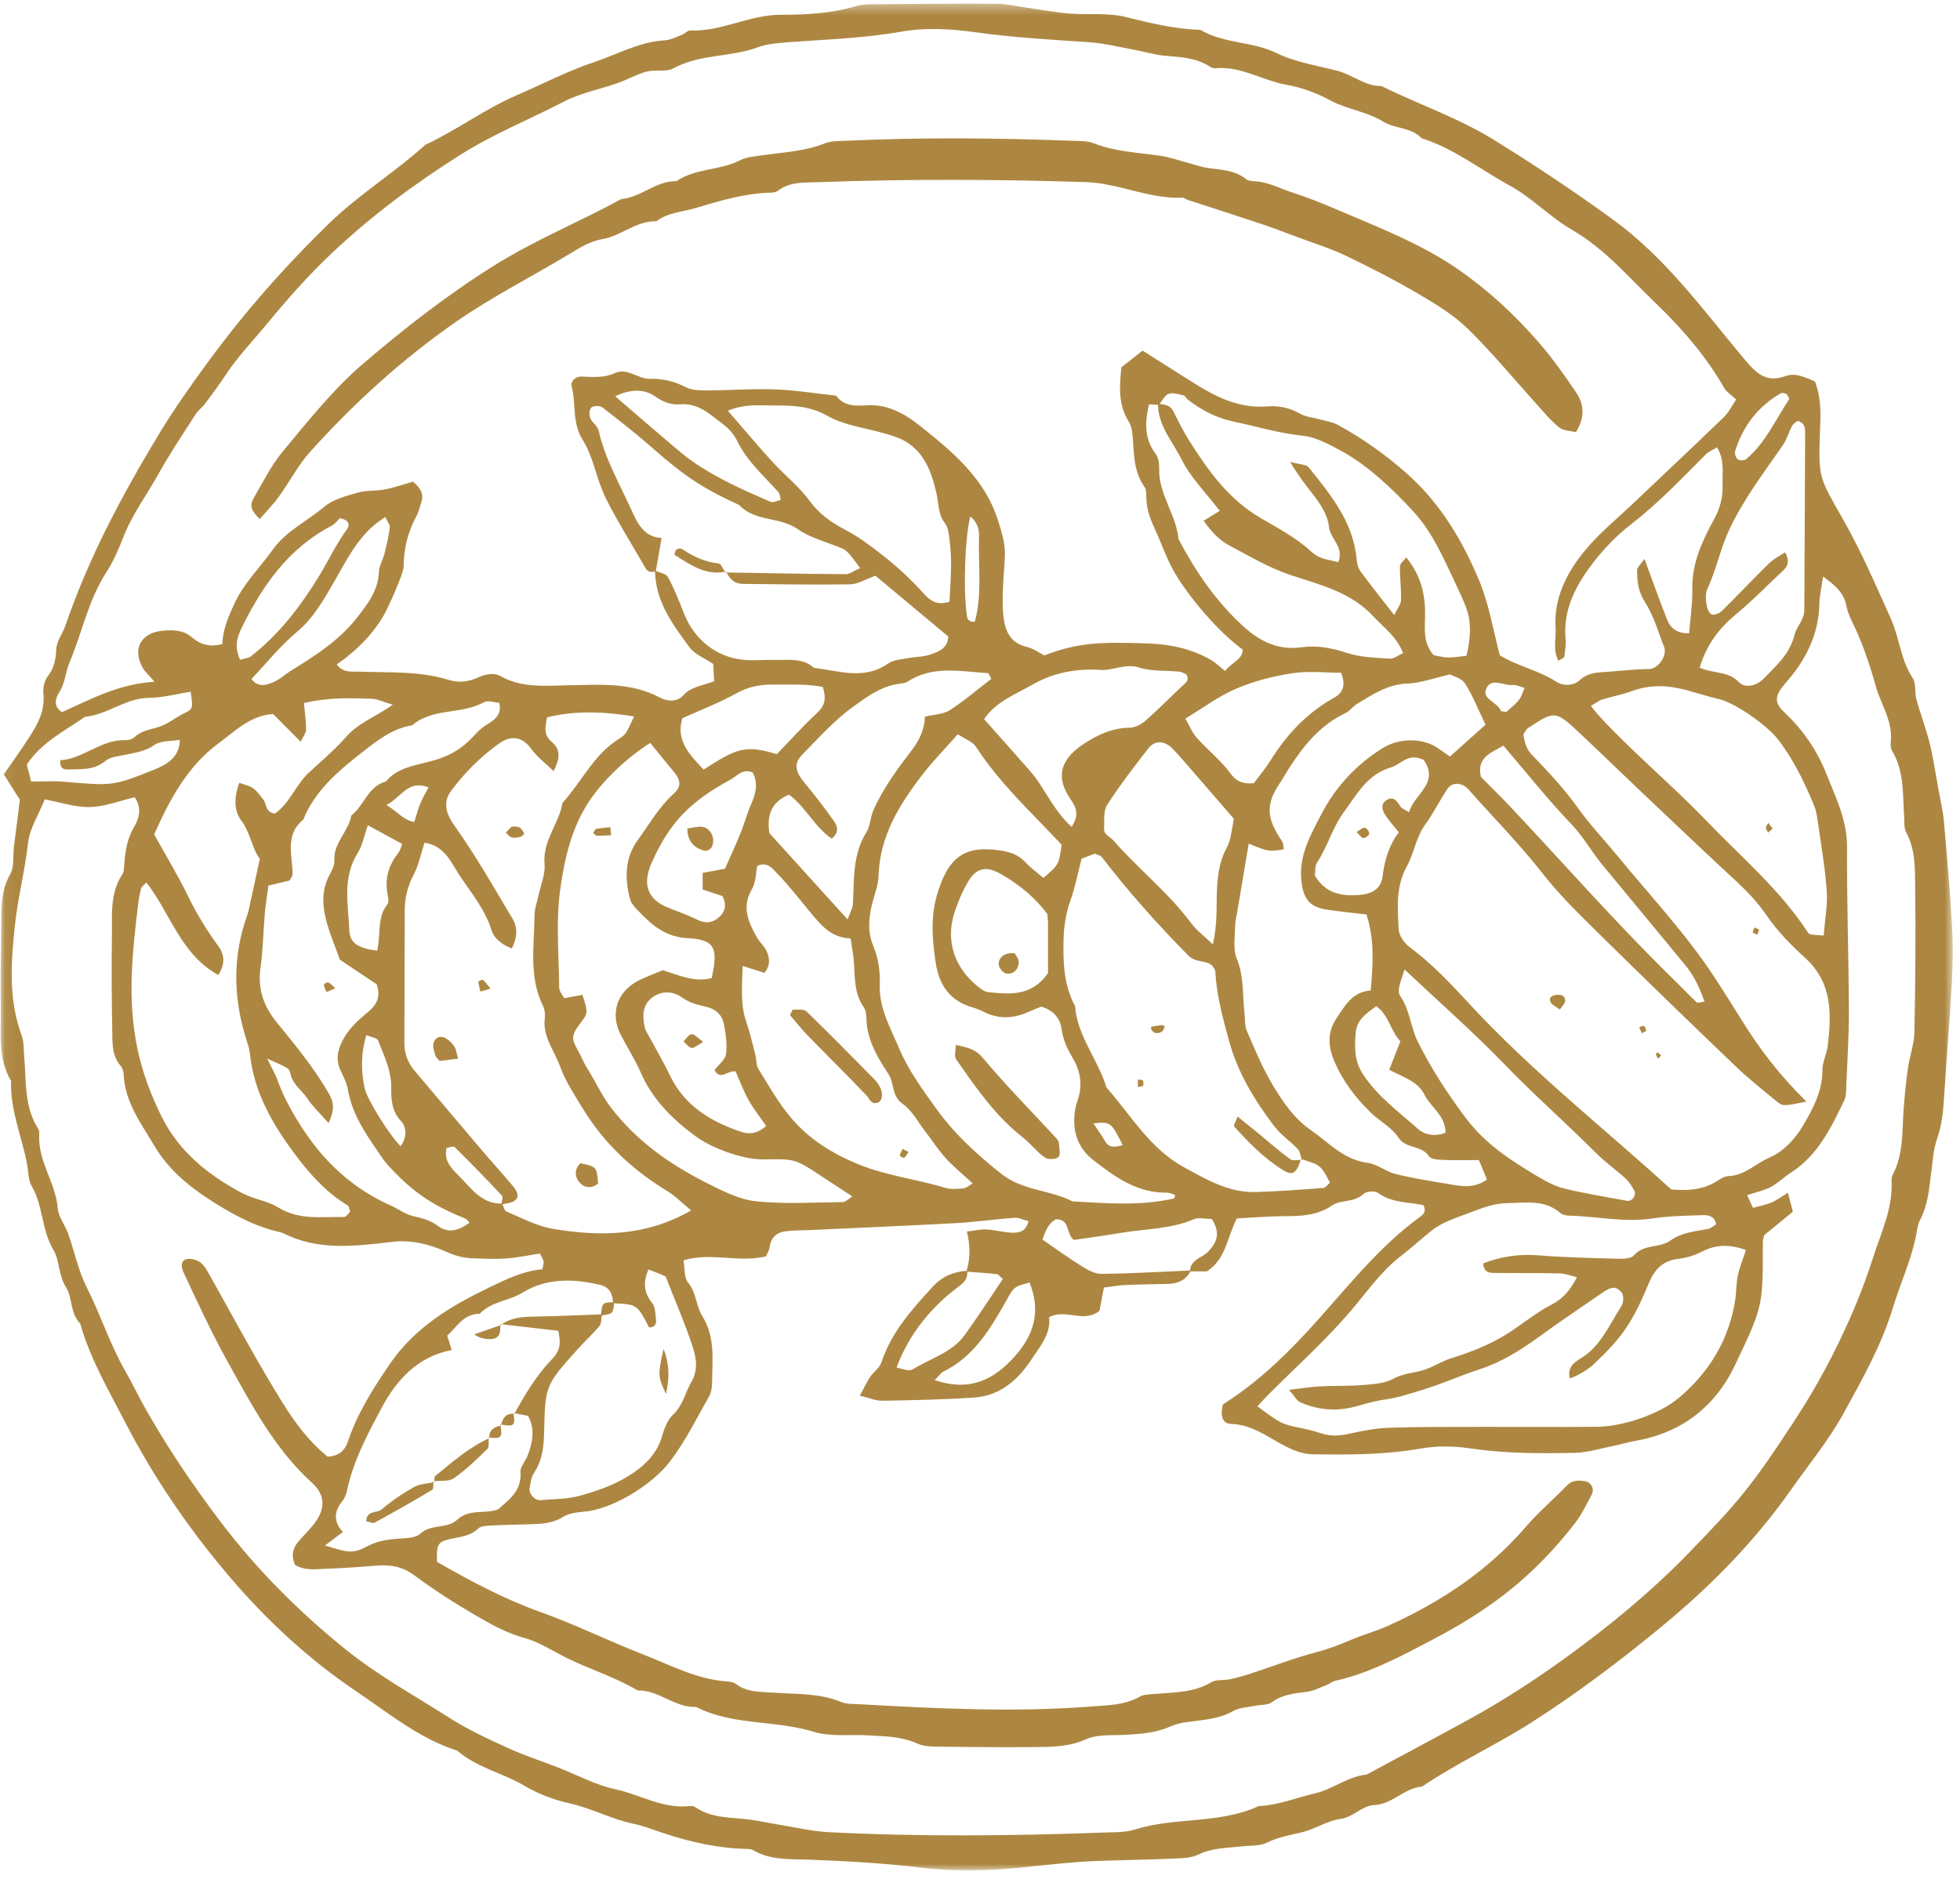 <?xml version="1.0" encoding="UTF-8"?> <svg xmlns="http://www.w3.org/2000/svg" width="195" height="187" viewBox="0 0 195 187" fill="none"><mask id="mask0_1_408" style="mask-type:alpha" maskUnits="userSpaceOnUse" x="0" y="0" width="195" height="187"><rect x="0.065" y="0.363" width="194.215" height="185.742" fill="#AD8741"></rect></mask><g mask="url(#mask0_1_408)"><path d="M193.406 81.78C193.306 80.667 193.041 79.569 192.84 78.467C192.566 76.959 192.349 75.436 191.982 73.952C191.617 72.475 191.063 71.046 190.659 69.578C190.47 68.891 190.657 68.017 190.298 67.477C189.088 65.659 188.985 63.474 188.109 61.531C186.608 58.199 185.164 54.835 183.36 51.667C181.007 47.535 180.906 47.591 181.062 43.108C181.119 41.469 181.268 39.824 180.573 37.961C179.559 37.547 178.684 37.041 177.575 37.438C175.703 38.107 174.719 37.138 173.516 35.701C169.436 30.829 165.719 25.651 160.435 21.817C156.584 19.022 152.642 16.4 148.609 13.905C145.085 11.725 141.134 10.391 137.433 8.557C135.822 8.595 134.616 7.466 133.151 7.074C131.09 6.522 128.901 6.21 127.017 5.285C124.576 4.087 121.755 4.368 119.428 2.969C116.862 2.9 114.409 2.283 111.924 1.675C110.164 1.244 108.245 1.498 106.404 1.348C104.982 1.232 103.572 0.964 102.157 0.766C101.144 0.625 100.131 0.379 99.117 0.372C95.114 0.345 91.111 0.387 87.108 0.42C86.494 0.425 85.85 0.413 85.273 0.585C82.78 1.332 80.215 1.472 77.651 1.471C74.555 1.469 71.776 3.166 68.666 3.034C68.405 3.023 68.145 3.349 67.861 3.456C67.29 3.673 66.71 3.981 66.12 4.015C63.607 4.158 61.424 5.408 59.124 6.175C56.476 7.059 53.946 8.38 51.365 9.498C48.189 10.873 45.435 12.956 42.323 14.404C39.251 17.181 35.705 19.345 32.709 22.261C28.235 26.615 24.149 31.269 20.489 36.299C18.898 38.485 17.331 40.696 15.921 43.02C13 47.833 10.299 52.742 8.137 57.951C7.552 59.36 7.014 60.76 6.527 62.202C6.251 63.022 5.627 63.757 5.586 64.707C5.545 65.635 5.385 66.485 4.763 67.274C4.419 67.711 4.259 68.448 4.318 69.019C4.525 71.027 3.463 72.518 2.457 74.042C1.742 75.125 0.982 76.178 0.376 77.05C1.063 78.136 1.64 79.046 1.98 79.584C1.742 81.447 1.558 82.856 1.384 84.266C1.271 85.18 1.437 86.247 1.016 86.98C0.024 88.709 0.153 90.531 0.125 92.361C0.085 95.028 0.046 97.697 0.081 100.364C0.113 102.803 -0.224 105.307 1.101 107.567C0.994 110.474 2.202 113.128 2.706 115.917C2.833 116.621 2.805 117.423 3.147 118.004C4.31 119.978 4.114 122.37 5.313 124.368C5.952 125.432 5.795 126.876 6.567 128.081C7.238 129.128 6.954 130.686 7.98 131.691C8.972 135.223 10.826 138.37 12.491 141.59C15.337 147.096 18.846 152.204 22.85 156.904C26.512 161.202 30.678 165.075 35.377 168.244C38.618 170.429 41.68 172.98 45.504 174.2C47.448 175.903 50.023 176.408 52.197 177.701C53.558 178.51 55.124 179.094 56.674 179.439C58.861 179.925 60.829 181.016 63.016 181.469C64.008 181.674 64.965 182.054 65.93 182.377C68.655 183.288 71.433 183.913 74.32 183.975C74.522 183.979 74.753 183.996 74.92 184.094C76.699 185.135 78.673 184.972 80.612 185.046C84.301 185.187 87.973 185.389 91.654 185.838C94.984 186.244 98.43 186.147 101.778 185.811C104.224 185.565 106.663 185.258 109.123 185.171C111.688 185.08 114.255 185.044 116.819 184.934C117.629 184.899 118.521 184.883 119.218 184.539C120.571 183.872 121.995 183.888 123.414 183.731C124.328 183.63 125.344 183.707 126.124 183.32C127.263 182.755 128.449 182.589 129.637 182.289C130.906 181.969 132.08 181.152 133.351 180.99C134.664 180.823 135.482 179.667 136.709 179.613C138.533 179.532 139.709 177.908 141.477 177.773C144.979 175.405 148.832 173.649 152.4 171.366C157.011 168.416 161.346 165.135 165.541 161.661C170.299 157.722 174.607 153.325 178.176 148.253C179.979 145.691 181.995 143.242 183.488 140.51C185.322 137.155 187.212 133.813 188.341 130.074C189.095 127.575 190.247 125.19 190.693 122.581C190.762 122.179 190.833 121.752 191.021 121.399C191.817 119.905 191.93 118.265 192.141 116.638C192.286 115.522 192.354 114.363 192.721 113.316C193.243 111.828 193.344 110.321 193.44 108.783C193.669 105.099 193.988 101.421 194.192 97.737C194.294 95.897 194.318 94.041 194.212 92.202C194.011 88.724 193.716 85.25 193.406 81.78ZM178.851 41.874C179.615 42.102 179.591 42.676 179.59 43.155C179.575 49.003 179.533 54.85 179.509 60.697C179.506 61.672 178.726 62.373 178.538 63.155C178.074 65.085 176.735 66.203 175.49 67.502C174.689 68.338 173.543 68.445 173.025 67.892C171.961 66.757 170.54 67.061 169.098 66.431C169.809 64.077 171.086 62.459 172.788 61.057C174.415 59.717 175.884 58.186 177.429 56.746C177.951 56.259 178.033 55.722 177.591 54.958C177.04 55.333 176.433 55.632 175.974 56.081C174.389 57.635 172.87 59.257 171.286 60.813C171.05 61.044 170.503 61.244 170.276 61.125C170.003 60.981 169.825 60.492 169.778 60.13C169.713 59.63 169.661 59.04 169.862 58.609C170.759 56.685 171.152 54.596 172.065 52.657C173.496 49.616 175.512 47.006 177.388 44.279C177.781 43.708 177.961 42.995 178.293 42.376C178.411 42.154 178.686 42.017 178.851 41.874ZM118.403 126.419C115.47 126.545 112.537 126.718 109.603 126.757C108.951 126.765 108.237 126.375 107.649 126.011C106.37 125.221 105.155 124.329 103.713 123.341C103.981 122.597 104.235 121.777 105.046 121.325C106.483 121.276 106.015 122.729 106.838 123.375C108.322 123.156 109.931 122.946 111.53 122.675C113.946 122.266 116.441 122.313 118.762 121.324C119.273 121.106 119.956 121.292 120.564 121.292C121.351 122.568 121.236 123.492 120.155 124.581C119.58 125.159 118.451 125.343 118.403 126.419ZM96.234 126.538C97.214 126.613 98.195 126.676 99.172 126.78C99.332 126.797 99.471 127.012 99.772 127.263C98.524 129.106 97.305 131 95.99 132.825C94.708 134.605 92.56 135.155 90.803 136.26C90.649 136.357 90.399 136.345 90.202 136.318C89.912 136.278 89.631 136.178 89.198 136.066C90.488 132.659 92.654 130.036 95.474 127.941C96.019 127.536 96.272 127.146 96.234 126.538ZM93.864 136.474C96.941 134.967 98.546 132.17 100.148 129.364C100.391 128.938 100.611 128.446 100.977 128.155C101.335 127.871 101.866 127.804 102.424 127.605C103.634 130.573 102.782 132.942 100.919 135.009C98.922 137.223 96.545 138.535 92.989 137.319C93.47 136.846 93.632 136.588 93.864 136.474ZM99.632 116.807C97.263 114.924 95.036 112.915 93.267 110.474C91.849 108.518 90.377 106.515 89.452 104.314C88.61 102.309 87.443 100.324 87.528 97.972C87.575 96.659 87.406 95.365 86.866 94.079C86.263 92.644 86.441 91.069 86.869 89.554C87.09 88.77 87.383 87.97 87.405 87.171C87.517 83.212 89.475 80.064 91.775 77.079C92.823 75.72 94.034 74.485 95.289 73.06C95.998 73.532 96.762 73.784 97.103 74.31C99.475 77.974 102.677 80.899 105.619 84.051C105.348 86.032 105.348 86.032 103.806 87.358C103.209 86.842 102.549 86.37 102.014 85.784C101.338 85.045 100.474 84.771 99.564 84.631C96.027 84.084 94.328 85.201 93.202 89.115C92.566 91.327 92.757 93.552 93.094 95.794C93.428 98.016 94.489 99.56 96.698 100.221C97.087 100.337 97.475 100.48 97.835 100.665C99.315 101.426 100.791 101.363 102.28 100.704C102.74 100.501 103.211 100.321 103.593 100.164C104.816 100.54 105.461 101.297 105.615 102.39C105.762 103.428 106.152 104.319 106.69 105.214C107.447 106.472 107.733 107.864 107.26 109.329C107.135 109.718 107.007 110.113 106.948 110.515C106.663 112.468 107.168 114.174 108.748 115.413C110.92 117.115 113.152 118.727 116.118 118.674C116.383 118.67 116.651 118.825 116.919 118.907C116.867 119.068 116.853 119.237 116.803 119.249C113.459 120.022 110.083 119.726 106.71 119.541C104.453 118.381 101.744 118.485 99.632 116.807ZM70.404 117.757C66.69 115.891 63.344 113.563 60.762 110.176C59.836 108.961 59.255 107.613 58.458 106.363C58.079 105.769 57.826 105.097 57.477 104.483C56.822 103.329 56.845 102.993 57.757 101.787C58.52 100.778 58.52 100.778 57.949 98.991C57.395 99.091 56.823 99.194 56.126 99.32C55.963 98.996 55.637 98.646 55.634 98.294C55.605 95.013 55.292 91.685 55.74 88.465C56.152 85.506 56.834 82.481 58.535 79.852C59.822 77.862 62.155 75.533 64.691 73.921C65.434 74.832 66.181 75.766 66.947 76.682C67.751 77.643 67.842 78.231 66.993 79.004C65.544 80.324 64.604 82.01 63.471 83.558C62.148 85.365 62.147 87.396 62.67 89.425C62.83 90.046 63.455 90.579 63.943 91.079C65.166 92.33 66.498 93.249 68.404 93.349C71.09 93.491 71.488 94.274 70.803 97.32C69.146 97.765 67.632 97.081 65.948 96.537C65.202 96.852 64.336 97.159 63.524 97.572C61.383 98.66 60.671 100.866 61.76 102.972C62.407 104.225 63.182 105.42 63.742 106.71C64.908 109.398 66.884 111.348 69.181 113.047C70.878 114.303 74.012 115.394 75.902 115.363C79.134 115.309 79.133 115.311 81.816 117.094C82.739 117.708 83.67 118.309 84.803 119.051C84.413 119.285 84.124 119.608 83.832 119.611C80.963 119.642 78.071 119.828 75.232 119.533C73.575 119.361 71.935 118.526 70.404 117.757ZM33.993 149.457C34.237 149.148 34.433 148.753 34.513 148.368C35.138 145.365 36.577 142.68 37.997 140.035C39.488 137.258 41.591 134.967 44.942 134.332C44.796 133.87 44.676 133.488 44.491 132.901C45.438 132.08 46.074 130.727 47.727 130.728C48.873 129.489 50.618 129.47 51.994 128.618C54.359 127.156 57.041 127.22 59.702 127.847C60.638 128.067 60.939 128.732 60.988 129.576C59.951 129.594 59.893 129.657 59.797 130.785C57.515 130.865 55.234 130.978 52.952 131.01C51.86 131.025 50.828 131.144 49.915 131.77C51.776 131.984 53.638 132.199 55.537 132.417C55.791 133.542 55.804 134.337 54.915 135.248C53.393 136.807 52.268 138.712 51.202 140.626C51.653 140.71 52.107 140.798 52.542 140.882C53.275 142.259 52.969 143.542 52.505 144.807C52.294 145.381 51.741 145.942 51.782 146.476C51.921 148.3 50.697 149.193 49.554 150.183C48.24 150.681 46.681 150.094 45.478 151.226C44.494 152.151 42.904 151.6 41.811 152.613C41.308 153.079 40.281 153.044 39.481 153.11C38.454 153.196 37.504 153.348 36.552 153.854C35.124 154.613 34.7 154.517 32.336 153.779C32.957 153.311 33.474 152.922 34.116 152.438C33.235 151.496 33.175 150.491 33.993 149.457ZM52.697 148.039C52.788 147.54 52.846 146.979 53.116 146.578C53.962 145.321 54.102 143.953 54.135 142.487C54.237 137.827 54.269 137.821 57.559 134.151C58.236 133.396 59.005 132.722 59.641 131.937C59.842 131.689 59.817 131.256 59.866 130.884C60.943 130.746 60.993 130.704 61.101 129.681C63.385 129.79 63.409 129.825 64.569 132.075C65.089 132.109 65.315 131.781 65.269 131.349C65.206 130.761 65.203 130.045 64.868 129.633C63.983 128.547 64.018 127.474 64.512 126.313C65.079 126.523 65.621 126.752 66.224 127.007C67.111 129.315 68.133 131.619 68.92 134.027C69.332 135.29 69.43 136.404 68.763 137.552C68.154 138.601 67.947 139.836 66.982 140.741C66.423 141.265 66.087 142.124 65.871 142.895C65.338 144.79 63.949 145.998 62.432 146.924C61.004 147.797 59.348 148.37 57.721 148.823C56.459 149.175 55.09 149.155 53.766 149.268C53.187 149.317 52.591 148.63 52.697 148.039ZM54.956 122.261C53.382 121.993 51.896 121.179 50.394 120.555C50.192 120.47 50.11 120.098 49.985 119.827C50.436 119.723 50.962 119.699 51.267 119.426C51.725 119.017 51.379 118.441 51.064 118.062C49.966 116.743 48.807 115.476 47.696 114.169C45.544 111.638 43.415 109.088 41.262 106.559C40.565 105.741 40.226 104.828 40.232 103.752C40.255 99.344 40.249 94.935 40.269 90.527C40.274 89.285 40.579 88.137 41.167 87.006C41.67 86.04 41.883 84.923 42.229 83.856C44.248 84.14 44.884 85.838 45.71 87.088C46.872 88.844 48.268 90.489 48.915 92.597C49.142 93.337 49.929 94.014 50.928 94.373C51.449 93.328 51.538 92.331 50.995 91.42C49.14 88.31 47.346 85.158 45.246 82.202C44.284 80.848 44.07 79.786 44.921 78.641C46.248 76.856 47.83 75.286 49.638 73.99C50.835 73.133 51.956 73.294 52.824 74.479C53.434 75.312 54.186 75.88 55.086 76.729C55.701 75.481 55.816 74.578 54.874 73.802C54.095 73.159 54.217 72.39 54.43 71.376C57.261 70.677 60.131 70.806 63.086 71.29C62.288 72.956 62.34 73.038 61.565 73.525C59.059 75.099 57.867 77.803 55.961 79.889C55.62 81.974 53.973 83.641 54.176 85.948C54.269 87.01 53.775 88.123 53.546 89.212C53.42 89.81 53.184 90.406 53.18 91.004C53.159 94.052 52.585 97.154 54.015 100.078C54.187 100.429 54.256 100.893 54.204 101.282C53.959 103.132 55.164 104.555 55.727 106.128C56.245 107.577 57.157 108.953 57.992 110.319C60.118 113.798 62.941 116.419 66.374 118.505C67.201 119.008 67.894 119.731 68.754 120.44C64.264 123.041 59.631 123.058 54.956 122.261ZM21.73 94.152C20.588 92.592 19.582 90.96 18.731 89.211C17.719 87.131 16.513 85.144 15.341 83.026C16.87 79.584 18.63 76.264 21.726 73.973C23.377 72.751 24.941 71.166 27.175 71.05C28.071 71.951 28.9 72.785 29.918 73.808C30.17 73.263 30.448 72.934 30.451 72.603C30.456 71.805 30.333 71.006 30.24 69.955C32.705 69.38 34.857 69.456 37 69.531C37.567 69.551 38.126 69.842 39.081 70.125C37.333 71.341 35.626 71.95 34.429 73.324C33.304 74.615 31.966 75.722 30.711 76.898C29.406 78.121 28.807 79.954 27.356 80.949C26.391 80.839 26.546 80.025 26.206 79.579C25.897 79.173 25.592 78.731 25.189 78.438C24.823 78.173 24.327 78.087 23.814 77.894C23.277 79.296 23.271 80.665 23.974 81.597C24.937 82.872 25.062 84.44 25.853 85.462C25.521 86.983 25.24 88.277 24.955 89.569C24.844 90.069 24.77 90.583 24.598 91.061C23.082 95.274 23.208 99.481 24.59 103.694C24.717 104.082 24.827 104.486 24.869 104.89C25.259 108.642 27.092 111.819 29.248 114.72C30.714 116.692 32.395 118.627 34.593 119.946C34.724 120.025 34.738 120.299 34.837 120.564C34.652 120.736 34.439 121.1 34.234 121.096C32.014 121.051 29.775 121.443 27.666 120.136C26.597 119.474 25.247 119.336 24.045 118.693C20.644 116.874 17.798 114.565 16.077 111.102C15.002 108.937 14.16 106.693 13.654 104.259C12.651 99.425 13.173 94.678 13.753 89.898C13.814 89.392 13.911 88.886 14.045 88.395C14.092 88.224 14.299 88.096 14.561 87.807C16.947 90.838 17.948 94.947 21.73 97.019C22.342 95.999 22.422 95.097 21.73 94.152ZM34.532 52.645C33.463 54.099 32.711 55.729 31.783 57.255C29.938 60.288 27.782 63.106 24.948 65.32C24.733 65.487 24.395 65.499 23.891 65.65C23.316 64.406 23.547 63.491 24.023 62.518C26.09 58.29 28.691 54.555 33.006 52.306C33.337 52.133 33.576 51.784 33.809 51.565C34.615 51.689 34.882 52.169 34.532 52.645ZM37.426 52.083C37.652 51.901 37.899 51.746 38.329 51.444C38.517 51.859 38.816 52.198 38.78 52.496C38.67 53.392 38.453 54.278 38.233 55.156C38.087 55.739 37.718 56.298 37.7 56.875C37.643 58.741 36.578 60.097 35.523 61.452C33.753 63.724 31.361 65.241 28.954 66.734C28.37 67.097 27.852 67.597 27.23 67.861C26.52 68.161 25.701 68.452 25.019 67.561C26.524 65.976 27.875 64.272 29.509 62.908C31.191 61.504 32.199 59.695 33.24 57.888C34.441 55.803 35.497 53.634 37.426 52.083ZM31.755 114.542C30.237 112.731 28.433 109.815 27.673 107.64C27.421 106.918 27.021 106.249 26.581 105.332C28.587 106.255 28.767 106.217 28.894 106.829C29.123 107.927 30.036 108.474 30.578 109.306C31.067 110.056 31.749 110.679 32.684 111.744C33.384 110.245 33.167 109.587 32.653 108.7C31.182 106.163 29.323 103.935 27.495 101.678C26.217 100.101 25.63 98.397 25.913 96.339C26.165 94.515 26.194 92.661 26.354 90.824C26.432 89.925 26.585 89.034 26.707 88.118C27.552 87.915 28.224 87.752 28.824 87.608C28.957 87.326 29.112 87.147 29.111 86.97C29.108 86.461 29.053 85.951 28.999 85.444C28.843 83.984 28.873 82.584 30.166 81.562C31.352 78.653 33.657 76.712 36.035 74.855C37.532 73.686 39.031 72.482 41.001 72.17C43.059 70.406 45.922 71.124 48.162 69.865C48.529 69.658 49.147 69.898 49.662 69.932C50.028 71.215 48.938 71.791 48.369 72.139C47.639 72.586 47.18 73.225 46.613 73.757C45.628 74.681 44.6 75.228 43.265 75.632C41.601 76.137 39.649 76.249 38.387 77.762C36.607 78.241 36.234 80.15 34.955 81.138C34.686 82.744 33.156 83.866 33.263 85.642C33.291 86.11 33.016 86.631 32.779 87.074C31.89 88.74 32.092 90.437 32.609 92.131C32.936 93.199 33.361 94.237 33.816 95.491C34.921 96.231 36.184 97.076 37.473 97.94C37.826 98.976 37.659 99.811 36.715 100.605C35.643 101.507 34.563 102.432 33.956 103.801C33.551 104.718 33.439 105.533 33.849 106.443C34.139 107.085 34.493 107.732 34.61 108.413C35.075 111.107 36.657 113.216 38.144 115.376C38.477 115.861 38.916 116.277 39.327 116.704C41.319 118.775 43.269 120.037 46.296 121.258C46.464 121.326 46.579 121.522 46.72 121.66C45.554 122.49 44.584 122.744 43.536 121.963C42.734 121.366 41.936 121.206 41.047 120.988C40.283 120.8 39.607 120.28 38.872 119.952C36.074 118.704 33.729 116.897 31.755 114.542ZM39.646 84.834C38.726 86.008 38.281 87.297 38.53 88.8C38.594 89.192 38.737 89.74 38.547 89.977C37.49 91.285 37.913 92.91 37.525 94.591C35.662 94.36 34.81 93.856 34.755 92.595C34.642 89.991 34.04 87.317 35.599 84.854C36.069 84.11 36.225 83.168 36.597 82.114C37.786 82.762 38.866 83.352 40.023 83.983C39.876 84.324 39.814 84.621 39.646 84.834ZM39.851 114.049C38.851 113.074 36.507 109.427 36.269 108.243C35.948 106.649 35.857 105.024 36.444 102.993C36.981 103.223 37.518 103.285 37.61 103.52C38.193 105.019 38.927 106.466 38.92 108.162C38.915 109.343 38.939 110.526 39.899 111.557C40.462 112.162 40.501 113.197 39.851 114.049ZM38.452 80.105C39.973 79.285 40.6 77.563 42.634 78.343C42.315 78.965 42.024 79.454 41.81 79.974C41.586 80.522 41.436 81.1 41.213 81.788C40.087 81.584 39.559 80.754 38.452 80.105ZM45.658 117.006C44.867 116.223 44.135 115.461 44.429 114.231C44.719 114.173 45.108 114.015 45.226 114.132C46.83 115.712 48.403 117.326 49.939 118.973C50.063 119.106 49.937 119.473 49.892 119.764C47.88 119.777 46.887 118.224 45.658 117.006ZM62.749 50.59C61.589 48.053 60.178 45.6 59.554 42.828C59.452 42.376 58.896 42.041 58.715 41.586C58.594 41.283 58.637 40.699 58.841 40.54C59.075 40.358 59.688 40.349 59.928 40.535C61.669 41.88 63.402 43.243 65.053 44.697C68.028 47.316 69.899 48.588 73.554 50.258C75.116 51.937 77.576 51.391 79.376 52.656C80.669 53.564 82.331 53.944 83.816 54.587C84.083 54.703 84.322 54.926 84.519 55.149C84.84 55.514 85.116 55.92 85.577 56.528C84.961 56.793 84.541 57.133 84.122 57.13C80.178 57.107 76.234 57.027 72.29 56.962C72.607 57.611 73.075 58.087 73.853 58.096C77.429 58.135 81.006 58.199 84.581 58.142C85.341 58.129 86.093 57.644 87.1 57.287C89.432 59.235 91.885 61.283 94.334 63.328C94.305 64.545 93.351 64.846 92.517 65.14C91.855 65.373 91.105 65.339 90.404 65.476C89.711 65.611 88.906 65.635 88.367 66.015C85.965 67.709 83.464 66.74 80.981 66.454C79.873 65.444 78.495 65.691 77.186 65.659C76.267 65.637 75.346 65.717 74.428 65.686C71.524 65.586 69.119 63.791 68.033 61.004C67.558 59.785 67.072 58.56 66.452 57.414C66.278 57.091 65.687 56.994 65.25 56.814C65.434 55.758 65.618 54.7 65.821 53.533C63.953 53.445 63.329 51.857 62.749 50.59ZM98.308 66.981C98.362 66.984 98.405 67.148 98.623 67.553C97.223 68.627 95.921 69.744 94.493 70.666C93.868 71.07 92.987 71.077 92.02 71.312C91.987 72.539 91.489 73.647 90.659 74.723C89.255 76.541 87.897 78.408 86.924 80.543C86.574 81.309 86.595 82.173 86.203 82.802C84.813 85.03 84.983 87.485 84.858 89.919C84.834 90.384 84.556 90.836 84.328 91.488C81.678 88.564 79.187 85.814 76.531 82.882C76.34 81.416 76.513 79.893 78.494 79.072C80.161 80.284 81.054 82.307 82.743 83.444C83.536 82.816 83.302 82.179 82.971 81.709C82.058 80.41 81.088 79.147 80.071 77.927C79.112 76.777 78.937 75.985 79.839 75.065C81.452 73.419 83.017 71.669 84.868 70.329C86.201 69.364 87.627 68.298 89.389 68.048C89.691 68.005 90.037 67.992 90.277 67.835C92.812 66.167 95.586 66.821 98.308 66.981ZM96.98 61.872C96.15 61.889 96.207 61.334 96.166 61.021C95.827 58.477 96.015 53.367 96.538 51.381C97.537 52.257 97.408 53.108 97.394 53.862C97.345 56.539 97.703 59.254 96.98 61.872ZM114.313 40.245C114.618 40.249 114.915 40.26 115.209 40.273C115.236 42.384 116.672 43.948 117.538 45.684C118.46 47.533 120.009 49.069 121.353 50.832C120.89 51.116 120.409 51.411 119.748 51.815C120.48 52.827 121.243 53.724 122.296 54.275C124.334 55.342 126.271 56.526 128.53 57.263C131.369 58.189 134.432 58.946 136.615 61.311C137.636 62.418 138.92 63.307 139.599 64.978C139.112 65.196 138.68 65.565 138.274 65.538C136.851 65.442 135.372 65.411 134.039 64.975C132.535 64.483 131.048 64.187 129.52 64.403C127.177 64.735 125.358 63.834 123.702 62.326C120.984 59.852 118.955 56.873 117.251 53.648C117.026 51.195 115.25 49.169 115.324 46.622C115.338 46.13 115.249 45.527 114.97 45.154C113.814 43.614 113.909 41.96 114.313 40.245ZM139.905 55.463C139.661 55.792 139.288 56.064 139.283 56.342C139.265 57.465 139.418 58.591 139.385 59.712C139.373 60.13 139.026 60.539 138.712 61.206C137.468 59.606 136.401 58.268 135.383 56.893C135.156 56.587 135.013 56.161 134.983 55.778C134.696 52.012 132.418 49.268 130.205 46.506C129.97 46.212 129.341 46.231 128.349 45.95C129.223 47.408 129.915 48.283 130.628 49.191C131.361 50.123 132.107 51.283 132.214 52.404C132.331 53.619 133.751 54.405 133.149 55.94C132.182 55.656 131.355 55.711 130.458 54.884C128.994 53.534 127.162 52.559 125.418 51.542C122.266 49.704 120.222 46.872 118.339 43.886C117.745 42.945 117.243 41.943 116.75 40.944C116.446 40.329 115.918 40.262 115.375 40.192C115.655 39.819 115.893 39.333 116.263 39.193C116.682 39.035 117.253 39.231 117.742 39.338C117.907 39.374 118.01 39.635 118.169 39.756C119.534 40.802 120.962 41.581 122.725 41.949C125.021 42.429 127.253 43.119 129.623 43.357C130.966 43.491 132.29 44.256 133.525 44.918C135.911 46.198 138.579 48.63 140.76 51.062C142.552 53.061 143.583 55.485 144.71 57.847C145.094 58.654 145.475 59.489 145.804 60.295C146.41 61.784 146.335 63.475 145.901 65.251C145.243 65.318 144.655 65.43 144.069 65.422C143.57 65.415 143.072 65.269 142.645 65.197C141.572 63.998 141.757 62.598 141.78 61.307C141.817 59.2 141.398 57.296 139.905 55.463ZM128.579 66.989C130.169 66.743 131.828 66.938 133.424 66.938C133.884 68.119 133.684 68.897 132.711 69.437C130 70.942 127.974 73.131 126.353 75.743C125.881 76.504 125.29 77.191 124.741 77.929C123.81 78.004 123.094 77.88 122.42 76.959C121.468 75.658 120.154 74.627 119.068 73.415C118.624 72.92 118.369 72.254 117.931 71.5C119.727 70.421 121.279 69.251 123.014 68.513C124.772 67.765 126.686 67.281 128.579 66.989ZM110.14 80.108C111.39 78.156 112.817 76.312 114.239 74.476C114.878 73.65 115.82 73.674 116.603 74.448C117.18 75.017 117.704 75.641 118.237 76.253C119.705 77.94 121.165 79.634 122.764 81.481C122.552 82.392 122.516 83.474 122.056 84.328C121.238 85.848 121.097 87.432 121.057 89.079C121.021 90.584 121.093 92.106 120.665 93.968C119.782 93.12 119.064 92.596 118.557 91.915C116.27 88.836 113.245 86.455 110.734 83.589C110.418 83.229 109.82 83.076 109.849 82.482C109.887 81.678 109.751 80.715 110.14 80.108ZM117.692 68.188C116.445 69.365 115.241 70.592 113.953 71.721C113.535 72.088 112.907 72.409 112.374 72.412C110.872 72.421 109.557 72.96 108.338 73.693C106.185 74.987 104.535 76.72 106.565 79.607C107.129 80.41 107.346 81.188 106.613 82.267C104.759 80.613 103.954 78.399 102.477 76.712C101.014 75.042 99.533 73.39 97.906 71.557C99.095 69.798 101.021 69.097 102.75 68.109C104.838 66.915 107.101 66.506 109.455 66.66C110.767 66.745 111.951 65.978 113.355 66.426C114.589 66.82 115.985 66.696 117.307 66.832C117.581 66.86 117.841 67.023 118.024 67.092C118.365 67.687 117.989 67.908 117.692 68.188ZM94.463 59.878C93.297 60.238 92.609 59.843 91.941 59.101C90.668 57.687 89.283 56.393 87.771 55.214C86.58 54.285 85.418 53.404 84.055 52.693C82.758 52.017 81.509 51.149 80.56 49.856C79.5 48.411 78.045 47.262 76.824 45.927C75.416 44.386 74.077 42.782 72.416 40.87C74.111 40.174 75.44 40.349 76.731 40.346C78.651 40.341 80.479 40.329 82.333 41.384C84.053 42.361 86.198 42.583 88.147 43.168C88.816 43.369 89.513 43.572 90.103 43.929C92.051 45.107 92.72 47.108 93.184 49.159C93.406 50.143 93.319 51.173 94.006 52.053C94.297 52.425 94.386 53.001 94.446 53.498C94.556 54.41 94.627 55.332 94.622 56.249C94.616 57.455 94.521 58.66 94.463 59.878ZM73.34 43.871C74.323 45.907 76.008 47.348 77.459 48.99C77.572 49.119 77.572 49.349 77.685 49.743C77.327 49.817 76.92 50.044 76.66 49.931C73.975 48.766 71.29 47.586 68.879 45.897C68.148 45.385 67.466 44.8 66.785 44.221C65.022 42.722 63.271 41.208 61.21 39.437C62.685 38.7 64.085 38.688 65.145 39.424C65.98 40.005 66.759 40.31 67.662 40.232C69.518 40.073 70.695 41.286 71.98 42.248C72.534 42.662 73.041 43.251 73.34 43.871ZM76.74 68.118C78.461 68.126 80.19 68.033 81.86 68.349C82.231 69.507 82.075 70.228 81.268 70.967C79.867 72.249 78.603 73.682 77.29 75.044C74.097 74.071 73.265 74.484 70.003 76.577C68.545 75.038 67.227 73.651 67.885 71.468C69.746 70.627 71.556 69.939 73.23 69.006C74.364 68.375 75.493 68.112 76.74 68.118ZM72.686 77.567C73.382 77.186 73.892 76.43 74.895 76.872C75.444 77.929 75.198 78.965 74.724 80.035C74.317 80.954 74.065 81.941 73.685 82.874C73.194 84.083 72.644 85.269 72.129 86.444C71.311 86.595 70.638 86.719 69.908 86.853V88.511C70.604 88.739 71.262 88.955 71.874 89.157C72.341 90.087 72.145 90.799 71.412 91.37C70.791 91.854 70.148 91.886 69.417 91.532C68.505 91.091 67.553 90.73 66.604 90.372C64.453 89.558 63.854 88.048 64.835 85.849C66.616 81.852 68.601 79.802 72.686 77.567ZM73.179 106.602C73.567 107.475 73.944 108.498 74.465 109.442C74.946 110.314 75.582 111.101 76.224 112.033C75.349 112.829 74.513 112.883 73.734 112.62C70.707 111.599 68.095 110.035 66.646 106.991C66.047 105.732 65.331 104.529 64.672 103.298C64.484 102.947 64.231 102.606 64.147 102.229C63.919 101.203 63.883 100.131 64.74 99.377C65.693 98.538 66.936 98.586 67.855 99.252C68.66 99.835 69.485 99.991 70.366 100.208C71.213 100.417 71.847 100.999 72.009 101.848C72.199 102.841 72.365 103.89 72.232 104.873C72.155 105.454 71.48 105.954 71.085 106.475C71.694 107.549 72.337 106.511 73.179 106.602ZM78.641 111.153C77.42 109.691 76.464 108 75.461 106.368C75.211 105.96 75.263 105.375 75.135 104.882C74.855 103.802 74.602 102.711 74.241 101.659C73.658 99.959 73.818 98.255 73.887 96.114C74.878 96.429 75.429 96.604 76.046 96.8C76.658 96.069 76.605 95.298 76.222 94.545C75.994 94.097 75.579 93.748 75.327 93.309C74.447 91.772 73.757 90.248 74.824 88.444C75.213 87.786 75.189 86.884 75.339 86.166C76.335 85.69 76.871 86.447 77.272 86.859C78.54 88.163 79.648 89.623 80.821 91.02C81.796 92.181 82.786 93.324 84.623 93.368C84.731 94.098 84.864 94.776 84.928 95.46C85.081 97.078 84.913 98.748 85.92 100.201C86.136 100.514 86.194 100.983 86.203 101.383C86.252 103.49 87.326 105.248 88.396 106.885C89.008 107.823 88.675 109.055 89.796 109.83C90.737 110.481 91.329 111.643 92.06 112.59C92.736 113.466 93.335 114.409 94.073 115.227C94.815 116.048 95.688 116.75 96.781 117.762C96.373 117.983 96.119 118.226 95.847 118.247C95.243 118.295 94.589 118.366 94.028 118.193C91.22 117.322 88.291 117.015 85.506 115.892C82.788 114.796 80.468 113.34 78.641 111.153ZM104.267 96.83C102.646 99.154 100.472 98.942 98.321 98.722C97.963 98.686 97.599 98.408 97.296 98.168C94.948 96.301 94.055 93.578 94.957 90.819C95.303 89.758 95.739 88.699 96.308 87.743C97.169 86.295 98.16 86.138 99.667 87.017C101.412 88.037 102.962 89.283 104.203 90.949C104.223 91.217 104.263 91.522 104.264 91.826C104.27 93.563 104.267 95.3 104.267 96.83ZM108.784 111.786C110.482 111.596 110.548 111.639 111.703 113.955C111.051 114.085 110.381 114.344 109.914 113.509C109.591 112.93 109.188 112.395 108.784 111.786ZM117.834 116.168C114.363 114.28 112.539 110.971 110.077 108.205C109.253 105.42 107.177 103.118 106.956 100.101C105.838 98.04 105.757 95.802 105.812 93.534C105.844 92.192 106.036 90.904 106.491 89.622C106.967 88.284 107.235 86.873 107.608 85.438C108.089 85.257 108.556 85.081 108.918 84.945C109.246 85.092 109.495 85.123 109.603 85.264C112.262 88.721 115.152 91.965 118.221 95.07C118.998 95.858 119.989 95.469 120.634 96.125C120.734 96.312 120.903 96.486 120.912 96.668C121.035 99.026 121.645 101.254 122.267 103.536C123.147 106.767 124.806 109.455 126.753 112.036C127.406 112.902 128.362 113.533 129.113 114.333C129.341 114.576 129.387 114.989 129.498 115.342C131.399 115.933 131.414 115.955 132.319 117.672C132.108 117.85 131.898 118.184 131.663 118.202C129.421 118.373 127.177 118.546 124.929 118.61C122.272 118.685 120.11 117.406 117.834 116.168ZM130.383 112.423C128.773 111.308 127.652 109.675 126.664 108.035C125.631 106.321 124.856 104.444 124.055 102.601C123.821 102.062 123.876 101.395 123.811 100.785C123.616 98.969 123.767 97.134 123.033 95.352C122.668 94.464 122.868 93.332 122.871 92.31C122.872 91.803 122.995 91.294 123.08 90.789C123.448 88.585 123.823 86.382 124.236 83.942C126.193 84.745 126.193 84.745 127.731 84.512C127.672 84.232 127.691 83.902 127.544 83.688C125.968 81.402 125.917 80.009 127.353 77.892C127.693 77.391 127.978 76.854 128.309 76.346C129.749 74.133 131.382 72.126 133.854 70.961C134.289 70.756 134.594 70.293 135.014 70.039C136.577 69.095 138.074 68.081 140.049 68.013C141.345 67.968 142.626 67.475 144.256 67.106C144.568 67.28 145.406 67.474 145.744 67.992C146.499 69.154 147.006 70.476 147.795 72.108C146.66 73.125 145.535 74.133 144.252 75.282C143.818 74.975 143.443 74.701 143.059 74.439C141.504 73.381 139.177 73.44 137.601 74.414C134.934 76.061 132.872 78.296 131.457 81.026C130.406 83.052 129.216 85.1 129.468 87.593C129.649 89.378 130.251 90.243 131.974 90.506C133.275 90.704 134.587 90.83 135.952 90.995C136.775 93.546 136.597 95.963 136.37 98.558C134.56 98.677 133.813 100.053 132.963 101.329C132.013 102.755 132.141 104.203 132.788 105.686C133.637 107.633 134.903 109.287 136.42 110.746C137.293 111.586 138.477 112.191 139.11 113.168C139.88 114.358 141.441 113.92 142.171 115.057C142.367 115.362 143.109 115.392 143.607 115.414C144.731 115.463 145.859 115.429 147.137 115.429C147.405 116.078 147.658 116.69 147.937 117.363C146.697 118.256 145.486 118.053 144.293 117.849C142.478 117.539 140.653 117.259 138.866 116.824C137.898 116.588 137.03 115.829 136.066 115.706C133.671 115.401 132.177 113.665 130.383 112.423ZM149.871 70.828C149.677 70.797 149.347 70.816 149.313 70.725C148.99 69.866 147.473 69.574 147.832 68.614C148.319 67.309 149.616 68.275 150.546 68.161C150.826 68.127 151.132 68.298 151.667 68.438C151.238 69.645 151.238 69.645 149.871 70.828ZM156.333 82.003C157.543 83.263 158.348 84.765 159.44 86.078C162.192 89.389 164.921 92.72 167.669 96.034C168.559 97.108 169.111 98.326 169.577 99.666C169.171 99.717 168.906 99.829 168.819 99.748C168.176 99.151 167.579 98.505 166.949 97.893C161.154 92.265 155.827 86.193 150.3 80.31C149.336 79.284 148.324 78.304 147.34 77.309C146.867 75.384 148.32 74.919 149.574 74.194C151.979 77.002 154.039 79.615 156.333 82.003ZM137.767 81.008C138.124 81.597 138.609 82.107 139.173 82.821C138.241 84.017 137.76 85.511 137.557 87.155C137.396 88.459 136.524 88.962 135.166 89.056C133.443 89.175 131.899 88.916 130.82 87.136C130.868 86.8 130.786 86.203 131.036 85.824C132.088 84.231 132.565 82.349 133.707 80.798C135.007 79.032 136.008 77.065 138.397 76.357C139.387 76.064 140.097 74.852 141.642 75.616C143.25 77.953 140.697 78.978 140.188 80.824C139.778 80.562 139.472 80.467 139.336 80.26C138.98 79.717 138.646 79.162 137.909 79.638C137.357 79.995 137.504 80.576 137.767 81.008ZM139.326 103.606C138.958 104.548 138.629 105.391 138.218 106.445C139.462 107.128 141.043 107.551 141.718 108.923C142.336 110.176 143.772 110.935 143.823 112.698C142.855 113.111 141.783 112.964 141.063 112.322C139.142 110.606 137.021 109.077 135.582 106.861C134.744 105.569 134.747 104.178 134.882 102.741C135.003 101.466 135.907 100.843 136.937 100.123C138.199 101.04 138.336 102.589 139.326 103.606ZM139.74 96.468C143.203 99.732 146.601 102.71 149.729 105.949C152.645 108.968 155.795 111.731 158.754 114.697C159.673 115.619 160.755 116.376 161.718 117.257C162.077 117.585 162.356 118.027 162.59 118.461C162.847 118.936 162.373 119.578 161.858 119.483C159.757 119.091 157.64 118.758 155.569 118.246C154.602 118.007 153.683 117.479 152.815 116.96C150.234 115.416 147.757 113.793 145.878 111.306C144.043 108.878 142.406 106.355 141.055 103.647C140.344 102.222 140.279 100.545 139.346 99.167C138.982 98.631 139.199 98.105 139.74 96.468ZM146.195 120.678C147.458 120.192 148.646 119.732 149.994 119.712C151.818 119.685 153.696 119.34 155.265 120.717C155.472 120.899 155.842 120.956 156.14 120.963C158.9 121.033 161.632 121.662 164.423 121.239C166.04 120.994 167.695 120.971 169.336 120.911C169.926 120.889 170.58 120.962 170.734 121.829C170.468 121.988 170.233 122.221 169.962 122.275C168.66 122.532 167.331 122.608 166.181 123.44C165.116 124.212 163.544 123.759 162.544 124.929C162.245 125.28 161.391 125.257 160.795 125.241C158.231 125.173 155.662 125.122 153.107 124.91C151.147 124.748 149.323 125.028 147.561 125.712C147.619 126.607 148.168 126.655 148.666 126.661C150.823 126.689 152.98 126.657 155.136 126.706C155.705 126.719 156.27 126.941 156.893 127.079C156.237 128.343 155.541 129.209 154.373 129.809C152.875 130.58 151.55 131.681 150.128 132.604C148.328 133.772 146.348 134.535 144.306 135.177C143.352 135.478 142.491 136.086 141.532 136.354C140.561 136.625 139.574 136.672 138.62 137.193C137.769 137.657 136.662 137.728 135.655 137.812C134.224 137.93 132.78 137.871 131.345 137.945C130.443 137.992 129.546 138.143 128.247 138.295C128.786 138.909 129.01 139.382 129.371 139.538C131.113 140.291 132.924 140.468 134.784 139.969C135.772 139.704 136.76 139.401 137.769 139.262C139.094 139.079 140.323 138.656 141.592 138.272C143.52 137.687 145.347 136.847 147.258 136.23C149.345 135.557 151.27 134.354 153.083 133.04C155.19 131.511 157.345 130.049 159.496 128.58C159.825 128.355 160.247 128.113 160.611 128.136C160.91 128.154 161.336 128.504 161.433 128.797C161.548 129.145 161.499 129.672 161.3 129.979C160.1 131.835 159.256 133.978 157.226 135.189C156.492 135.628 155.917 136.166 156.186 137.153C156.888 136.935 158.004 136.273 158.55 135.758C161.43 133.04 162.421 131.564 164.072 127.614C164.613 126.32 165.455 125.42 166.979 125.258C167.767 125.174 168.579 124.921 169.285 124.558C170.653 123.856 171.995 123.756 173.7 124.384C173.374 125.386 173.056 126.137 172.895 126.919C172.73 127.719 172.758 128.557 172.632 129.367C172.015 133.33 170.045 136.555 167.015 139.1C165.048 140.753 161.425 141.949 158.868 141.971C155.068 142.003 151.268 141.967 147.467 141.977C144.386 141.985 141.303 141.962 138.225 142.064C136.909 142.107 135.588 142.363 134.297 142.647C133.369 142.85 132.487 142.95 131.572 142.658C130.986 142.472 130.394 142.293 129.793 142.172C127.52 141.713 127.518 141.722 125.105 139.94C125.431 139.583 125.729 139.23 126.053 138.905C128.803 136.149 131.712 133.532 134.254 130.597C135.909 128.686 137.314 126.572 139.348 125.001C140.394 124.194 141.371 123.299 142.403 122.472C143.525 121.572 144.869 121.188 146.195 120.678ZM171.976 117.024C171.595 117.037 171.192 117.278 170.854 117.499C169.485 118.391 167.974 118.495 166.28 118.361C159.591 112.262 152.371 106.594 146.142 99.838C144.304 97.844 142.443 95.871 140.244 94.238C139.72 93.849 139.186 93.097 139.155 92.487C139.047 90.362 138.849 88.216 139.969 86.196C140.694 84.888 140.865 83.326 141.786 82.061C142.615 80.921 143.238 79.634 144.028 78.462C144.476 77.797 145.488 77.858 146.088 78.538C148.553 81.33 151.177 83.973 153.48 86.923C155.212 89.14 157.268 91.116 159.279 93.1C163.725 97.486 168.217 101.827 172.727 106.148C173.973 107.341 175.336 108.413 176.665 109.515C177.365 110.096 177.382 110.095 179.724 109.606C177.019 106.979 175.042 104.339 173.302 101.535C172.411 100.099 171.511 98.675 170.587 97.26C167.769 92.946 164.24 89.207 160.99 85.245C159.653 83.616 158.204 82.095 156.967 80.365C155.631 78.495 154.038 76.793 152.436 75.135C151.78 74.456 151.679 73.756 151.557 73.071C151.763 72.781 151.844 72.566 151.999 72.464C154.718 70.673 154.744 70.668 157.288 73.063C159.411 75.063 161.502 77.097 163.62 79.103C166.649 81.973 169.672 84.849 172.733 87.684C173.85 88.718 174.864 89.782 175.74 91.061C176.807 92.62 178.164 94.023 179.574 95.296C182.302 97.76 182.23 100.862 181.839 104.071C181.741 104.878 181.308 105.666 181.314 106.461C181.329 108.605 180.322 110.408 179.316 112.11C178.581 113.352 177.385 114.615 176.094 115.157C174.709 115.74 173.602 116.967 171.976 117.024ZM181.435 93.098C180.759 92.991 180.063 93.079 179.898 92.824C177.118 88.549 173.246 85.291 169.761 81.661C166.324 78.082 162.498 74.917 159.131 71.278C158.872 70.998 158.644 70.69 158.276 70.243C158.776 69.958 159.081 69.71 159.43 69.6C160.405 69.294 161.423 69.112 162.378 68.759C164.196 68.085 165.997 68.18 167.817 68.68C168.901 68.978 169.976 69.314 171.068 69.577C172.689 69.967 175.837 72.198 176.9 73.581C178.451 75.598 179.534 77.855 180.494 80.18C180.724 80.738 180.8 81.368 180.885 81.974C181.198 84.203 181.59 86.428 181.744 88.669C181.84 90.062 181.562 91.482 181.435 93.098ZM177.165 39.139C177.3 39.062 177.581 39.121 177.728 39.217C177.869 39.309 177.924 39.533 178.016 39.698C176.654 41.75 175.656 44.065 173.716 45.693C173.544 45.837 173.077 45.844 172.902 45.711C172.708 45.565 172.549 45.139 172.62 44.911C173.398 42.417 174.884 40.454 177.165 39.139ZM5.837 68.988C6.483 68.012 6.513 66.869 6.927 65.89C8.18 62.926 8.789 59.703 10.58 56.947C11.278 55.874 11.807 54.636 12.264 53.461C13.158 51.162 14.621 49.227 15.794 47.114C16.911 45.101 18.203 43.184 19.448 41.243C19.711 40.832 20.137 40.529 20.431 40.134C21.151 39.167 21.866 38.194 22.532 37.189C23.643 35.512 25.034 34.069 26.308 32.525C28.448 29.931 30.646 27.412 33.106 25.101C37.035 21.41 41.319 18.225 45.873 15.359C49.119 13.316 52.67 11.887 56.057 10.132C57.747 9.256 59.695 8.885 61.512 8.244C62.458 7.91 63.345 7.383 64.307 7.132C65.189 6.901 66.286 7.195 67.031 6.787C69.636 5.362 72.639 5.715 75.332 4.726C76.369 4.345 77.539 4.267 78.658 4.184C82.337 3.913 86.011 3.801 89.676 3.148C92.055 2.723 94.616 2.869 97.032 3.208C100.804 3.736 104.586 3.946 108.374 4.202C109.893 4.305 111.395 4.689 112.901 4.964C113.908 5.148 114.9 5.463 115.913 5.548C117.456 5.676 118.988 5.746 120.346 6.616C120.512 6.723 120.741 6.808 120.93 6.79C123.466 6.558 125.61 8.016 128.002 8.437C129.475 8.696 130.96 9.238 132.276 9.953C133.992 10.885 135.957 11.082 137.646 12.119C138.794 12.824 140.406 12.649 141.441 13.758C144.667 14.773 147.309 16.896 150.228 18.484C152.421 19.676 154.206 21.605 156.375 22.855C159.666 24.752 162.046 27.598 164.711 30.157C167.346 32.687 169.721 35.425 171.547 38.614C171.778 39.018 172.241 39.289 172.732 39.748C172.279 40.407 171.974 41.055 171.491 41.521C168.487 44.422 165.439 47.278 162.414 50.157C160.822 51.671 159.089 53.072 157.704 54.756C155.893 56.957 154.569 59.473 154.765 62.483C154.834 63.549 154.465 64.678 155.047 65.74C155.325 65.567 155.615 65.483 155.632 65.36C155.717 64.758 155.806 64.139 155.755 63.537C155.508 60.62 156.789 58.241 158.458 56.053C159.568 54.598 160.833 53.283 162.314 52.136C164.999 50.056 167.348 47.586 169.744 45.18C169.996 44.927 170.367 44.792 170.832 44.513C171.604 45.79 171.333 47.049 171.377 48.214C171.423 49.417 171.165 50.515 170.525 51.683C169.367 53.795 168.314 56.034 168.368 58.601C168.398 60.024 168.173 61.453 168.052 63.016C166.894 63.04 166.211 62.552 165.857 61.65C165.118 59.768 164.439 57.863 163.604 55.615C163.224 56.173 162.876 56.449 162.875 56.725C162.873 57.836 162.978 58.859 163.658 59.911C164.523 61.247 164.963 62.862 165.562 64.366C165.888 65.185 165.028 66.573 164.016 66.576C162.686 66.581 161.356 66.744 160.025 66.841C159.015 66.915 158.027 66.876 157.164 67.683C156.544 68.263 155.524 68.271 154.832 67.828C153.034 66.675 150.907 66.265 149.22 65.206C148.539 62.662 148.14 60.103 147.169 57.783C145.533 53.877 143.397 50.225 140.184 47.316C138.018 45.354 135.659 43.681 133.107 42.278C132.585 41.99 131.948 41.906 131.361 41.74C130.674 41.546 129.908 41.494 129.311 41.148C128.275 40.549 127.175 40.348 126.053 40.438C123.243 40.661 120.926 39.474 118.67 38.049C117.046 37.023 115.424 35.995 113.674 34.888C112.95 35.458 112.259 36.002 111.567 36.546C111.366 38.473 111.241 40.289 112.312 41.973C112.522 42.303 112.617 42.738 112.659 43.136C112.848 44.955 112.71 46.832 113.867 48.447C114.079 48.741 114.033 49.241 114.052 49.649C114.104 50.789 114.488 51.775 114.977 52.826C115.608 54.181 116.068 55.608 116.835 56.931C118.279 59.421 121.233 62.902 123.649 64.639C123.594 65.697 122.497 65.894 121.891 66.771C121.398 66.378 120.99 65.961 120.503 65.68C118.61 64.589 116.577 64.121 114.368 64.033C109.258 63.831 107.127 63.983 103.9 65.215C103.39 64.96 102.798 64.52 102.139 64.365C100.555 63.992 100.022 62.848 99.845 61.454C99.73 60.548 99.752 59.618 99.778 58.7C99.81 57.573 99.934 56.449 99.976 55.322C100.022 54.085 99.667 52.957 99.286 51.762C97.947 47.562 94.741 44.935 91.546 42.383C90.121 41.245 88.376 40.198 86.269 40.328C85.177 40.395 83.968 40.465 83.186 39.369C81.157 39.151 79.133 38.82 77.099 38.745C74.847 38.661 72.586 38.839 70.329 38.845C69.626 38.847 68.834 38.834 68.239 38.527C67.1 37.938 65.911 37.659 64.683 37.694C63.445 37.729 62.422 36.537 61.14 37.134C60.06 37.637 58.948 37.499 57.82 37.468C57.266 37.453 56.738 37.942 56.873 38.451C57.338 40.202 56.887 42.067 57.981 43.789C58.935 45.292 59.255 47.186 59.954 48.866C60.41 49.962 61.014 51 61.6 52.038C62.451 53.543 63.356 55.017 64.213 56.518C64.46 56.95 64.789 56.959 65.171 56.865C65.22 59.869 66.943 62.158 68.612 64.425C69.116 65.109 70.069 65.464 70.959 66.067C70.984 66.525 71.015 67.105 71.051 67.783C69.935 68.236 68.765 68.288 67.954 69.209C67.349 69.896 66.354 69.783 65.644 69.405C62.765 67.872 59.682 68.135 56.607 68.186C54.262 68.226 51.902 68.494 49.695 67.228C49.193 66.94 48.24 67.089 47.655 67.37C46.65 67.854 45.632 67.959 44.664 67.658C41.758 66.753 38.774 66.941 35.807 66.833C35.03 66.805 34.162 66.99 33.502 66.117C35.401 64.795 36.976 63.249 38.14 61.304C38.56 60.602 40.155 57.082 40.157 56.396C40.164 54.617 40.562 52.955 41.416 51.389C41.657 50.945 41.773 50.43 41.926 49.942C42.175 49.15 41.857 48.555 41.078 47.929C40.241 48.167 39.294 48.501 38.319 48.693C37.417 48.871 36.448 48.769 35.575 49.022C34.418 49.358 33.129 49.687 32.248 50.434C30.558 51.864 28.466 52.828 27.145 54.683C25.855 56.493 24.243 58.035 23.284 60.135C22.694 61.427 22.153 62.688 22.124 64.076C20.777 64.443 19.883 64.091 19.064 63.393C18.206 62.662 17.164 62.663 16.14 62.765C13.992 62.977 13.147 64.589 14.198 66.445C14.422 66.842 14.79 67.157 15.369 67.834C11.782 68.065 9.033 69.571 6.177 70.857C5.32 70.346 5.483 69.523 5.837 68.988ZM8.459 71.325C10.697 71.118 12.486 69.46 14.818 69.44C16.205 69.428 17.588 69.042 18.97 68.825C19.227 70.555 19.214 70.53 18.208 71.035C17.419 71.431 16.709 72.027 15.887 72.3C15.02 72.588 14.101 72.67 13.386 73.345C13.183 73.536 12.818 73.657 12.534 73.645C10.065 73.545 8.298 75.514 5.99 75.65C5.951 76.335 6.216 76.584 6.691 76.566C8.001 76.516 9.321 76.682 10.484 75.716C10.985 75.3 11.809 75.243 12.501 75.098C13.491 74.89 14.44 74.768 15.351 74.133C15.999 73.681 17.013 73.757 17.882 73.622C17.898 75.283 16.657 76.047 15.418 76.547C11.174 78.26 11.153 78.189 6.306 77.779C5.299 77.694 4.28 77.767 3.099 77.767C2.933 77.113 2.791 76.552 2.669 76.07C4.165 73.832 6.438 72.733 8.459 71.325ZM190.465 102.687C190.441 103.888 189.99 105.075 189.822 106.28C189.623 107.697 189.478 109.123 189.381 110.55C189.236 112.694 189.366 114.875 188.317 116.867C188.225 117.041 188.179 117.267 188.191 117.465C188.349 120.215 187.129 122.682 186.337 125.176C185.709 127.157 184.94 129.164 184.082 131.113C182.53 134.636 180.751 137.961 178.645 141.189C174.331 147.8 173.067 149.329 167.928 154.612C164.192 158.452 160.064 161.84 155.751 164.96C152.66 167.196 149.428 169.289 146.063 171.131C142.705 172.97 139.323 174.765 135.952 176.58C134.086 176.76 132.632 178.025 130.798 178.453C128.946 178.886 127.159 179.629 125.216 179.712C121.307 181.521 116.913 180.776 112.892 182.047C111.937 182.349 110.859 182.305 109.835 182.343C100.697 182.679 91.558 182.774 82.423 182.305C80.796 182.221 79.183 181.834 77.567 181.573C76.555 181.409 75.553 181.178 74.537 181.05C72.718 180.821 70.827 180.939 69.204 179.834C69.047 179.727 68.803 179.681 68.611 179.704C65.95 180.019 63.678 178.558 61.203 178.03C59.246 177.612 57.416 176.608 55.526 175.873C53.838 175.216 52.108 174.652 50.464 173.901C48.523 173.014 46.564 172.111 44.772 170.966C41.274 168.732 37.618 166.731 34.374 164.112C29.742 160.372 25.578 156.208 21.959 151.441C19.314 147.957 16.883 144.366 14.708 140.588C13.902 139.188 13.209 137.725 12.41 136.322C10.916 133.699 10.007 130.813 8.643 128.126C7.789 126.444 7.41 124.525 6.772 122.73C6.471 121.883 5.814 121.093 5.747 120.244C5.545 117.673 3.739 115.527 3.905 112.884C3.918 112.686 3.886 112.447 3.784 112.286C2.384 110.078 2.619 107.564 2.409 105.131C2.348 104.417 2.387 103.655 2.145 103.002C0.809 99.409 1.103 95.662 1.487 92.037C1.774 89.329 2.481 86.642 2.787 83.892C2.949 82.433 3.848 81.055 4.453 79.545C6.01 79.829 7.497 80.34 8.969 80.301C10.452 80.262 11.921 79.677 13.401 79.33C14.165 80.437 13.819 81.467 13.322 82.316C12.669 83.434 12.479 84.604 12.374 85.835C12.339 86.242 12.358 86.721 12.151 87.035C10.931 88.885 11.165 90.973 11.135 93.001C11.088 96.182 11.114 99.365 11.168 102.546C11.188 103.758 11.11 105.022 12.006 106.055C12.191 106.269 12.288 106.62 12.301 106.913C12.43 109.681 14.054 111.807 15.379 114.047C16.701 116.282 18.643 117.935 20.794 119.33C22.907 120.7 25.097 121.932 27.576 122.54C27.776 122.589 27.989 122.614 28.169 122.705C31.664 124.477 35.341 124.002 39.008 123.569C40.899 123.345 42.703 123.792 44.36 124.539C45.24 124.936 46.066 125.169 46.98 125.203C48.108 125.244 49.244 125.301 50.367 125.223C51.469 125.145 52.559 124.906 53.717 124.728C53.831 124.964 53.999 125.22 54.073 125.501C54.12 125.68 54.027 125.896 53.966 126.295C52.096 126.445 50.368 127.286 48.661 128.111C44.838 129.959 41.268 132.079 38.757 135.759C37.095 138.197 35.552 140.634 34.616 143.424C34.271 144.453 33.597 144.889 32.595 144.943C29.924 142.782 28.261 139.87 26.566 137.013C24.558 133.629 22.709 130.151 20.773 126.724C20.527 126.29 20.242 125.803 19.842 125.551C19.466 125.314 18.829 125.161 18.458 125.321C17.899 125.563 18.064 126.197 18.287 126.669C19.671 129.609 21.033 132.588 22.6 135.407C24.989 139.703 27.29 144.137 31.036 147.54C32.438 148.813 32.392 150.247 31.121 151.785C30.674 152.326 30.175 152.825 29.716 153.357C29.137 154.025 28.936 154.769 29.351 155.705C30.325 156.32 31.472 156.13 32.573 156.091C34.214 156.033 35.852 155.911 37.489 155.782C38.855 155.674 40.049 155.877 41.225 156.753C43.159 158.195 45.208 159.499 47.293 160.717C48.839 161.619 50.396 162.501 52.185 162.987C53.614 163.375 54.916 164.237 56.264 164.911C58.619 166.089 61.163 166.853 63.438 168.204C65.549 168.15 67.139 169.94 69.261 169.848C72.924 171.72 77.109 171.133 80.944 172.314C82.656 172.841 84.613 172.564 86.458 172.675C88.09 172.773 89.718 172.78 91.276 173.495C91.983 173.819 92.883 173.79 93.696 173.801C96.777 173.844 99.858 173.869 102.939 173.839C104.663 173.823 106.35 173.821 108.039 173.066C109.194 172.55 110.66 172.691 111.99 172.619C113.533 172.536 115.034 172.419 116.49 171.768C117.31 171.402 118.278 171.328 119.191 171.214C120.418 171.059 121.602 170.878 122.717 170.239C123.307 169.901 124.087 169.892 124.785 169.746C125.383 169.621 126.115 169.691 126.561 169.364C127.628 168.583 128.813 168.495 130.037 168.338C130.713 168.251 131.357 167.902 132.008 167.65C132.29 167.54 132.538 167.314 132.826 167.25C136.314 166.471 139.397 164.79 142.534 163.147C148.39 160.078 152.622 156.8 156.669 151.594C157.347 150.722 157.84 149.698 158.358 148.713C158.676 148.107 158.265 147.438 157.589 147.361C156.974 147.29 156.403 147.288 155.899 147.808C154.554 149.198 153.064 150.458 151.806 151.92C148.031 156.307 143.365 159.385 138.133 161.756C136.915 162.307 135.653 162.646 134.463 163.151C133.343 163.626 132.262 164.054 131.074 164.365C128.813 164.955 126.622 165.81 124.396 166.537C123.72 166.757 123.031 166.947 122.337 167.094C121.736 167.221 121.012 167.091 120.527 167.382C118.759 168.443 116.805 168.388 114.875 168.554C114.368 168.598 113.795 168.592 113.376 168.829C111.875 169.681 110.227 169.674 108.596 169.8C100.897 170.398 93.206 170.008 85.517 169.578C84.903 169.544 84.237 169.578 83.69 169.351C81.538 168.459 79.268 168.589 77.026 168.427C75.711 168.332 74.346 168.427 73.195 167.545C72.971 167.373 72.613 167.335 72.311 167.312C69.285 167.083 66.663 165.664 63.905 164.59C60.514 163.27 57.242 161.641 53.836 160.426C50.171 159.12 46.816 157.323 43.481 155.414C43.42 153.708 43.537 153.432 44.734 153.15C45.725 152.916 46.743 152.891 47.566 152.101C47.874 151.805 48.528 151.815 49.029 151.787C50.259 151.717 51.493 151.711 52.724 151.67C53.85 151.632 54.946 151.594 55.981 150.959C56.561 150.603 57.337 150.473 58.038 150.423C60.809 150.226 64.827 147.832 66.67 145.403C68.199 143.39 69.301 141.132 70.541 138.954C70.779 138.536 70.847 137.973 70.85 137.477C70.862 135.253 71.171 133.032 69.859 130.933C69.246 129.953 69.288 128.614 68.444 127.603C68.057 127.14 68.152 126.275 67.995 125.41C70.744 124.568 73.434 125.68 76.211 125.01C76.308 124.769 76.527 124.426 76.577 124.06C76.712 123.082 77.316 122.614 78.21 122.508C79.023 122.411 79.849 122.428 80.668 122.39C85.487 122.166 90.307 121.968 95.123 121.703C97.065 121.596 98.996 121.31 100.938 121.175C101.386 121.143 101.855 121.391 102.33 121.515C102.035 122.628 101.29 122.686 100.59 122.651C99.774 122.611 98.967 122.378 98.151 122.335C97.573 122.304 96.985 122.448 96.2 122.537C96.534 123.945 96.543 125.213 96.168 126.452C94.825 126.543 93.719 127.02 92.759 128.071C90.712 130.312 88.694 132.553 87.713 135.495C87.537 136.02 87.197 136.284 86.856 136.65C86.343 137.202 86.056 137.965 85.542 138.868C86.442 139.085 87.104 139.388 87.76 139.377C90.822 139.326 93.888 139.262 96.943 139.058C99.471 138.889 101.276 137.305 102.574 135.331C103.426 134.036 104.57 132.764 104.376 131.066C106.053 130.173 107.796 131.702 109.384 130.435C109.508 129.783 109.656 129.012 109.828 128.113C110.583 128.022 111.269 127.894 111.961 127.863C113.39 127.799 114.822 127.787 116.252 127.751C117.212 127.726 117.971 127.36 118.437 126.507C119.034 126.504 119.626 126.504 120.08 126.504C122.012 125.243 122.063 123.098 123.063 121.235C124.214 121.171 125.424 121.089 126.635 121.038C128.654 120.953 130.677 121.223 132.549 119.936C133.396 119.354 134.738 119.681 135.65 118.803C135.931 118.533 136.796 118.469 137.107 118.699C138.493 119.721 140.173 119.604 141.628 119.916C141.885 120.524 141.697 120.774 141.313 121.054C136.857 124.288 133.584 128.708 129.883 132.681C127.387 135.362 124.765 137.79 121.674 139.735C121.418 140.643 121.491 141.659 122.476 141.685C124.659 141.744 126.235 143.093 128.013 143.967C128.878 144.392 129.687 144.693 130.611 144.706C134.204 144.757 137.784 144.762 141.356 144.134C142.943 143.855 144.649 143.877 146.247 144.116C149.726 144.635 153.211 144.636 156.699 144.561C157.908 144.535 159.111 144.158 160.313 143.917C161.114 143.756 161.901 143.517 162.705 143.374C167.303 142.56 170.627 139.998 172.613 135.843C175.456 129.897 175.389 129.866 175.384 123.584C175.384 123.385 175.462 123.186 175.522 122.901C176.407 122.177 177.344 121.408 178.372 120.566C178.23 120.021 178.084 119.462 177.881 118.682C177.217 119.085 176.759 119.436 176.245 119.653C175.696 119.885 175.093 119.992 174.402 120.184C174.234 119.816 174.078 119.476 173.824 118.921C174.701 118.629 175.488 118.468 176.172 118.11C176.88 117.74 177.462 117.138 178.142 116.705C180.86 114.974 182.18 112.212 183.496 109.459C183.706 109.021 183.669 108.452 183.69 107.941C183.792 105.481 183.957 103.02 183.946 100.559C183.922 95.12 183.735 89.681 183.759 84.242C183.771 81.579 182.613 79.302 181.692 76.969C180.771 74.64 179.34 72.57 177.462 70.816C176.459 69.878 176.609 69.138 177.626 67.989C179.63 65.724 180.947 63.177 181.009 60.073C181.025 59.273 181.221 58.476 181.378 57.371C182.587 58.233 183.454 58.995 183.695 60.275C183.847 61.085 184.235 61.773 184.574 62.511C185.416 64.346 186.07 66.286 186.607 68.237C187.117 70.091 188.336 71.758 188.114 73.813C188.082 74.11 188.099 74.476 188.245 74.718C189.477 76.766 189.288 79.06 189.445 81.296C189.481 81.806 189.416 82.39 189.642 82.809C190.567 84.522 190.52 86.394 190.541 88.217C190.595 93.04 190.563 97.865 190.465 102.687Z" fill="#AD8741"></path><path d="M51.128 140.644C51.107 140.623 51.084 140.602 51.084 140.602C51.088 140.633 51.091 140.654 51.095 140.684C51.121 140.686 51.144 140.683 51.171 140.686L51.169 140.684C51.181 140.665 51.191 140.646 51.202 140.626C51.162 140.619 51.125 140.611 51.086 140.604L51.128 140.644Z" fill="#AD8741"></path><path d="M129.52 115.418C129.512 115.394 129.506 115.367 129.498 115.342C129.475 115.335 129.455 115.329 129.431 115.321L129.52 115.418Z" fill="#AD8741"></path><path d="M72.165 56.96C72.207 56.961 72.248 56.962 72.29 56.962C72.275 56.932 72.259 56.903 72.245 56.872L72.165 56.96Z" fill="#AD8741"></path><path d="M27.735 49.431C28.804 47.957 29.648 46.293 30.857 44.952C35.23 40.102 40.035 35.72 45.418 31.984C48.991 29.504 52.875 27.557 56.584 25.311C57.609 24.691 58.71 23.995 59.853 23.811C61.785 23.501 63.266 21.958 65.284 22.022C66.484 21.125 67.956 21.082 69.317 20.67C71.774 19.925 74.21 19.218 76.796 19.163C76.993 19.159 77.226 19.102 77.379 18.986C78.626 18.042 80.098 18.178 81.519 18.125C90.347 17.8 99.174 17.84 108.003 18.118C111.288 18.221 114.323 19.817 117.644 19.672C117.828 19.664 118.013 19.842 118.206 19.905C120.615 20.692 123.031 21.46 125.434 22.264C126.674 22.679 127.896 23.15 129.12 23.608C130.716 24.205 132.357 24.708 133.888 25.442C136.354 26.624 138.795 27.878 141.152 29.262C142.881 30.276 144.647 31.357 146.064 32.746C148.512 35.144 150.696 37.81 153.001 40.354C153.685 41.109 154.34 41.914 155.133 42.538C155.553 42.869 156.24 42.862 156.789 43.003C157.668 41.596 157.63 40.278 156.846 39.108C155.671 37.353 154.435 35.619 153.051 34.028C150.676 31.299 148.017 28.835 145.037 26.78C141.367 24.25 137.21 22.649 133.136 20.908C131.644 20.27 130.149 19.659 128.588 19.16C127.35 18.765 126.195 18.106 124.841 18.037C124.541 18.022 124.177 17.987 123.96 17.814C122.84 16.918 121.491 16.901 120.173 16.716C119.572 16.632 118.988 16.419 118.397 16.263C117.412 16.003 116.441 15.647 115.439 15.502C113.21 15.178 110.949 15.093 108.806 14.256C108.162 14.004 107.392 14.033 106.677 14.007C99.185 13.726 91.692 13.652 84.199 14.007C83.485 14.04 82.714 14.004 82.073 14.26C80.028 15.073 77.867 15.155 75.74 15.468C75.033 15.572 74.268 15.622 73.653 15.938C71.636 16.974 69.21 16.727 67.293 18.026C65.26 17.981 63.781 19.638 61.817 19.805C57.656 22.08 53.251 23.864 49.205 26.393C44.568 29.291 40.289 32.625 36.152 36.166C33.123 38.759 30.665 41.889 28.129 44.928C26.977 46.309 26.167 47.98 25.248 49.546C24.807 50.298 24.969 50.781 25.835 51.652C26.473 50.913 27.166 50.216 27.735 49.431Z" fill="#AD8741"></path><path d="M154.925 98.986C154.508 99.016 154.055 99.191 154.25 99.687C154.368 99.988 154.813 100.16 155.191 100.453C155.429 100.092 155.69 99.87 155.713 99.625C155.762 99.108 155.363 98.955 154.925 98.986Z" fill="#AD8741"></path><path d="M174.391 92.766C174.428 92.881 174.677 92.928 174.832 93.006C174.897 92.839 174.962 92.672 175.027 92.504C174.874 92.43 174.721 92.356 174.567 92.282C174.5 92.446 174.35 92.636 174.391 92.766Z" fill="#AD8741"></path><path d="M163.08 102.2C163.169 102.407 163.258 102.613 163.347 102.82C163.492 102.734 163.638 102.648 163.784 102.562C163.72 102.401 163.696 102.159 163.581 102.104C163.459 102.045 163.251 102.16 163.08 102.2Z" fill="#AD8741"></path><path d="M164.752 104.936C164.797 105.08 164.895 105.207 164.971 105.342C165.071 105.227 165.171 105.112 165.271 104.996C165.141 104.9 165.012 104.805 164.882 104.71C164.836 104.786 164.734 104.88 164.752 104.936Z" fill="#AD8741"></path><path d="M57.746 115.745C57.126 116.341 57.171 117.085 57.638 117.635C58.115 118.196 58.844 118.314 59.508 117.764C59.361 116.092 59.361 116.092 57.746 115.745Z" fill="#AD8741"></path><path d="M43.451 103.304C42.86 103.788 43.159 104.424 43.299 105C43.341 105.174 43.53 105.311 43.733 105.569C44.251 105.504 44.836 105.432 45.578 105.339C45.427 104.838 45.395 104.418 45.19 104.114C44.648 103.307 43.873 102.959 43.451 103.304Z" fill="#AD8741"></path><path d="M51.14 82.244C51.035 82.259 50.909 82.239 50.851 82.292C50.662 82.465 50.499 82.666 50.326 82.856C50.524 83.021 50.701 83.269 50.927 83.33C51.189 83.4 51.505 83.341 51.778 83.268C51.931 83.227 52.176 82.979 52.155 82.935C52.045 82.711 51.892 82.483 51.694 82.339C51.556 82.238 51.322 82.27 51.14 82.244Z" fill="#AD8741"></path><path d="M48.048 97.504C47.986 97.451 47.595 97.63 47.599 97.683C47.624 98.014 47.72 98.338 47.792 98.665C48.044 98.592 48.297 98.518 48.802 98.371C48.481 97.987 48.294 97.711 48.048 97.504Z" fill="#AD8741"></path><path d="M105.073 113.239C102.632 110.591 100.094 108.024 97.784 105.267C97.02 104.356 96.198 104.222 95.095 103.971C95.095 104.505 94.909 105.091 95.124 105.399C97.071 108.19 98.992 111.009 101.723 113.146C102.51 113.761 103.133 114.592 103.94 115.171C104.252 115.396 105.045 115.381 105.296 115.14C105.537 114.908 105.387 114.24 105.353 113.768C105.34 113.585 105.206 113.383 105.073 113.239Z" fill="#AD8741"></path><path d="M128.349 115.338C127.221 114.505 126.167 113.571 125.082 112.68C124.471 112.178 123.851 111.687 123.123 111.101C122.953 111.58 122.699 111.988 122.789 112.088C124.252 113.718 125.788 115.278 127.667 116.442C128.582 117.008 129.001 116.751 129.399 115.422C129.024 115.429 128.589 115.515 128.349 115.338Z" fill="#AD8741"></path><path d="M129.52 115.42L129.431 115.322C129.42 115.359 129.409 115.387 129.399 115.423C129.439 115.422 129.481 115.418 129.52 115.42Z" fill="#AD8741"></path><path d="M114.545 102.164C114.527 102.167 114.507 102.375 114.552 102.449C114.821 102.886 115.214 102.875 115.595 102.646C115.736 102.561 115.791 102.334 115.885 102.172C115.806 102.11 115.722 101.988 115.65 101.995C115.279 102.029 114.911 102.092 114.545 102.164Z" fill="#AD8741"></path><path d="M113.206 107.417L113.209 108.154C113.384 108.122 113.558 108.09 113.732 108.058C113.732 107.875 113.8 107.64 113.712 107.525C113.632 107.421 113.381 107.448 113.206 107.417Z" fill="#AD8741"></path><path d="M71.494 56.069C70.171 55.913 69.025 55.422 67.937 54.674C67.656 54.481 67.132 54.539 67.106 55.21C68.639 56.152 70.128 57.27 72.12 56.894C71.916 56.578 71.732 56.097 71.494 56.069Z" fill="#AD8741"></path><path d="M72.164 56.961L72.245 56.872C72.203 56.882 72.162 56.886 72.12 56.894C72.135 56.916 72.149 56.94 72.164 56.961Z" fill="#AD8741"></path><path d="M59.313 82.466C59.247 82.476 59.199 82.606 58.997 82.875C59.217 83.047 59.298 83.165 59.378 83.165C59.851 83.16 60.325 83.128 60.798 83.106C60.774 82.838 60.751 82.571 60.727 82.303C60.256 82.354 59.783 82.398 59.313 82.466Z" fill="#AD8741"></path><path d="M32.214 97.978C32.251 98.229 32.38 98.466 32.475 98.709C32.713 98.608 32.95 98.508 33.361 98.335C33.047 98.058 32.882 97.841 32.666 97.755C32.555 97.711 32.206 97.92 32.214 97.978Z" fill="#AD8741"></path><path d="M48.607 143.018C48.604 143.054 48.607 143.095 48.607 143.134C48.633 143.121 48.658 143.107 48.685 143.094C48.683 143.071 48.687 143.053 48.686 143.03C48.659 143.026 48.638 143.025 48.61 143.021L48.607 143.018Z" fill="#AD8741"></path><path d="M43.215 147.469C43.218 147.441 43.218 147.41 43.218 147.379C43.192 147.382 43.164 147.383 43.138 147.386L43.215 147.469Z" fill="#AD8741"></path><path d="M43.218 147.379C43.885 147.313 44.676 147.424 45.155 147.089C46.36 146.245 47.438 145.207 48.491 144.171C48.684 143.981 48.602 143.513 48.607 143.133C46.612 144.062 44.97 145.497 43.294 146.877C43.197 146.957 43.223 147.187 43.218 147.379Z" fill="#AD8741"></path><path d="M37.984 150.177C37.497 150.594 36.469 150.262 36.43 151.363C36.728 151.419 37.084 151.609 37.279 151.503C39.202 150.457 41.107 149.377 42.985 148.254C43.133 148.166 43.104 147.781 43.13 147.486C42.47 147.627 41.748 147.656 41.185 147.97C40.057 148.602 38.965 149.337 37.984 150.177Z" fill="#AD8741"></path><path d="M43.215 147.47L43.137 147.386C43.132 147.416 43.132 147.453 43.129 147.486C43.157 147.48 43.187 147.476 43.215 147.47Z" fill="#AD8741"></path><path d="M48.789 133.245C49.746 133.225 49.792 132.557 49.771 131.865C48.914 132.174 48.049 132.472 47.184 132.77C47.722 133.156 48.257 133.256 48.789 133.245Z" fill="#AD8741"></path><path d="M49.771 131.865L49.822 131.847L49.815 131.835C49.847 131.811 49.881 131.793 49.914 131.77C49.866 131.764 49.817 131.759 49.768 131.753L49.771 131.865Z" fill="#AD8741"></path><path d="M49.876 141.75C51.118 141.984 51.28 141.84 51.095 140.684C50.334 140.627 50.022 141.092 49.876 141.75Z" fill="#AD8741"></path><path d="M49.795 141.844C49.818 141.838 49.841 141.831 49.864 141.825L49.859 141.82C49.864 141.796 49.871 141.774 49.876 141.75C49.841 141.744 49.814 141.74 49.777 141.733C49.785 141.774 49.788 141.805 49.795 141.844Z" fill="#AD8741"></path><path d="M48.686 143.03C49.845 143.193 50.002 143.029 49.795 141.844C49.178 142.007 48.657 142.26 48.686 143.03Z" fill="#AD8741"></path><path d="M87.313 109.725C87.783 109.584 87.897 108.793 87.526 108.122C87.384 107.867 87.21 107.617 87.006 107.41C84.761 105.137 82.528 102.851 80.23 100.632C79.965 100.377 79.331 100.503 78.868 100.452C78.777 100.635 78.686 100.819 78.595 101.002C79.176 101.678 79.723 102.385 80.343 103.022C82.288 105.021 84.283 106.973 86.201 108.997C86.541 109.356 86.646 109.924 87.313 109.725Z" fill="#AD8741"></path><path d="M89.953 115.208C90.139 115.062 90.256 114.829 90.4 114.629C90.235 114.544 90.071 114.458 89.8 114.318C89.696 114.542 89.563 114.753 89.518 114.982C89.508 115.033 89.896 115.253 89.953 115.208Z" fill="#AD8741"></path><path d="M175.69 82.357C175.685 82.518 175.831 82.682 175.911 82.845C176.036 82.736 176.161 82.626 176.356 82.455C176.219 82.265 176.077 82.069 175.935 81.873C175.848 82.034 175.695 82.193 175.69 82.357Z" fill="#AD8741"></path><path d="M66.016 134.218C65.437 136.853 65.437 136.853 66.25 138.715C66.657 137.034 66.568 135.618 66.016 134.218Z" fill="#AD8741"></path><path d="M67.998 103.616C68.266 103.847 68.513 104.223 68.807 104.265C69.079 104.303 69.402 103.982 69.962 103.679C69.404 103.277 69.09 102.875 68.82 102.903C68.524 102.934 68.27 103.361 67.998 103.616Z" fill="#AD8741"></path><path d="M70.113 84.659C70.308 84.711 70.725 84.477 70.819 84.273C71.217 83.407 70.691 82.354 69.818 82.268C69.367 82.223 68.898 82.372 68.386 82.44C68.394 83.764 69.081 84.381 70.113 84.659Z" fill="#AD8741"></path><path d="M99.37 96.022C99.407 96.326 99.743 96.741 100.033 96.838C100.718 97.067 101.383 96.479 101.354 95.676C101.343 95.358 101.047 95.049 100.941 94.849C99.958 94.75 99.281 95.291 99.37 96.022Z" fill="#AD8741"></path><path d="M135.784 82.36C135.596 82.317 135.337 82.578 134.965 82.786C135.269 83.075 135.451 83.385 135.642 83.39C135.845 83.396 136.206 83.128 136.224 82.952C136.243 82.759 135.979 82.405 135.784 82.36Z" fill="#AD8741"></path></g></svg> 